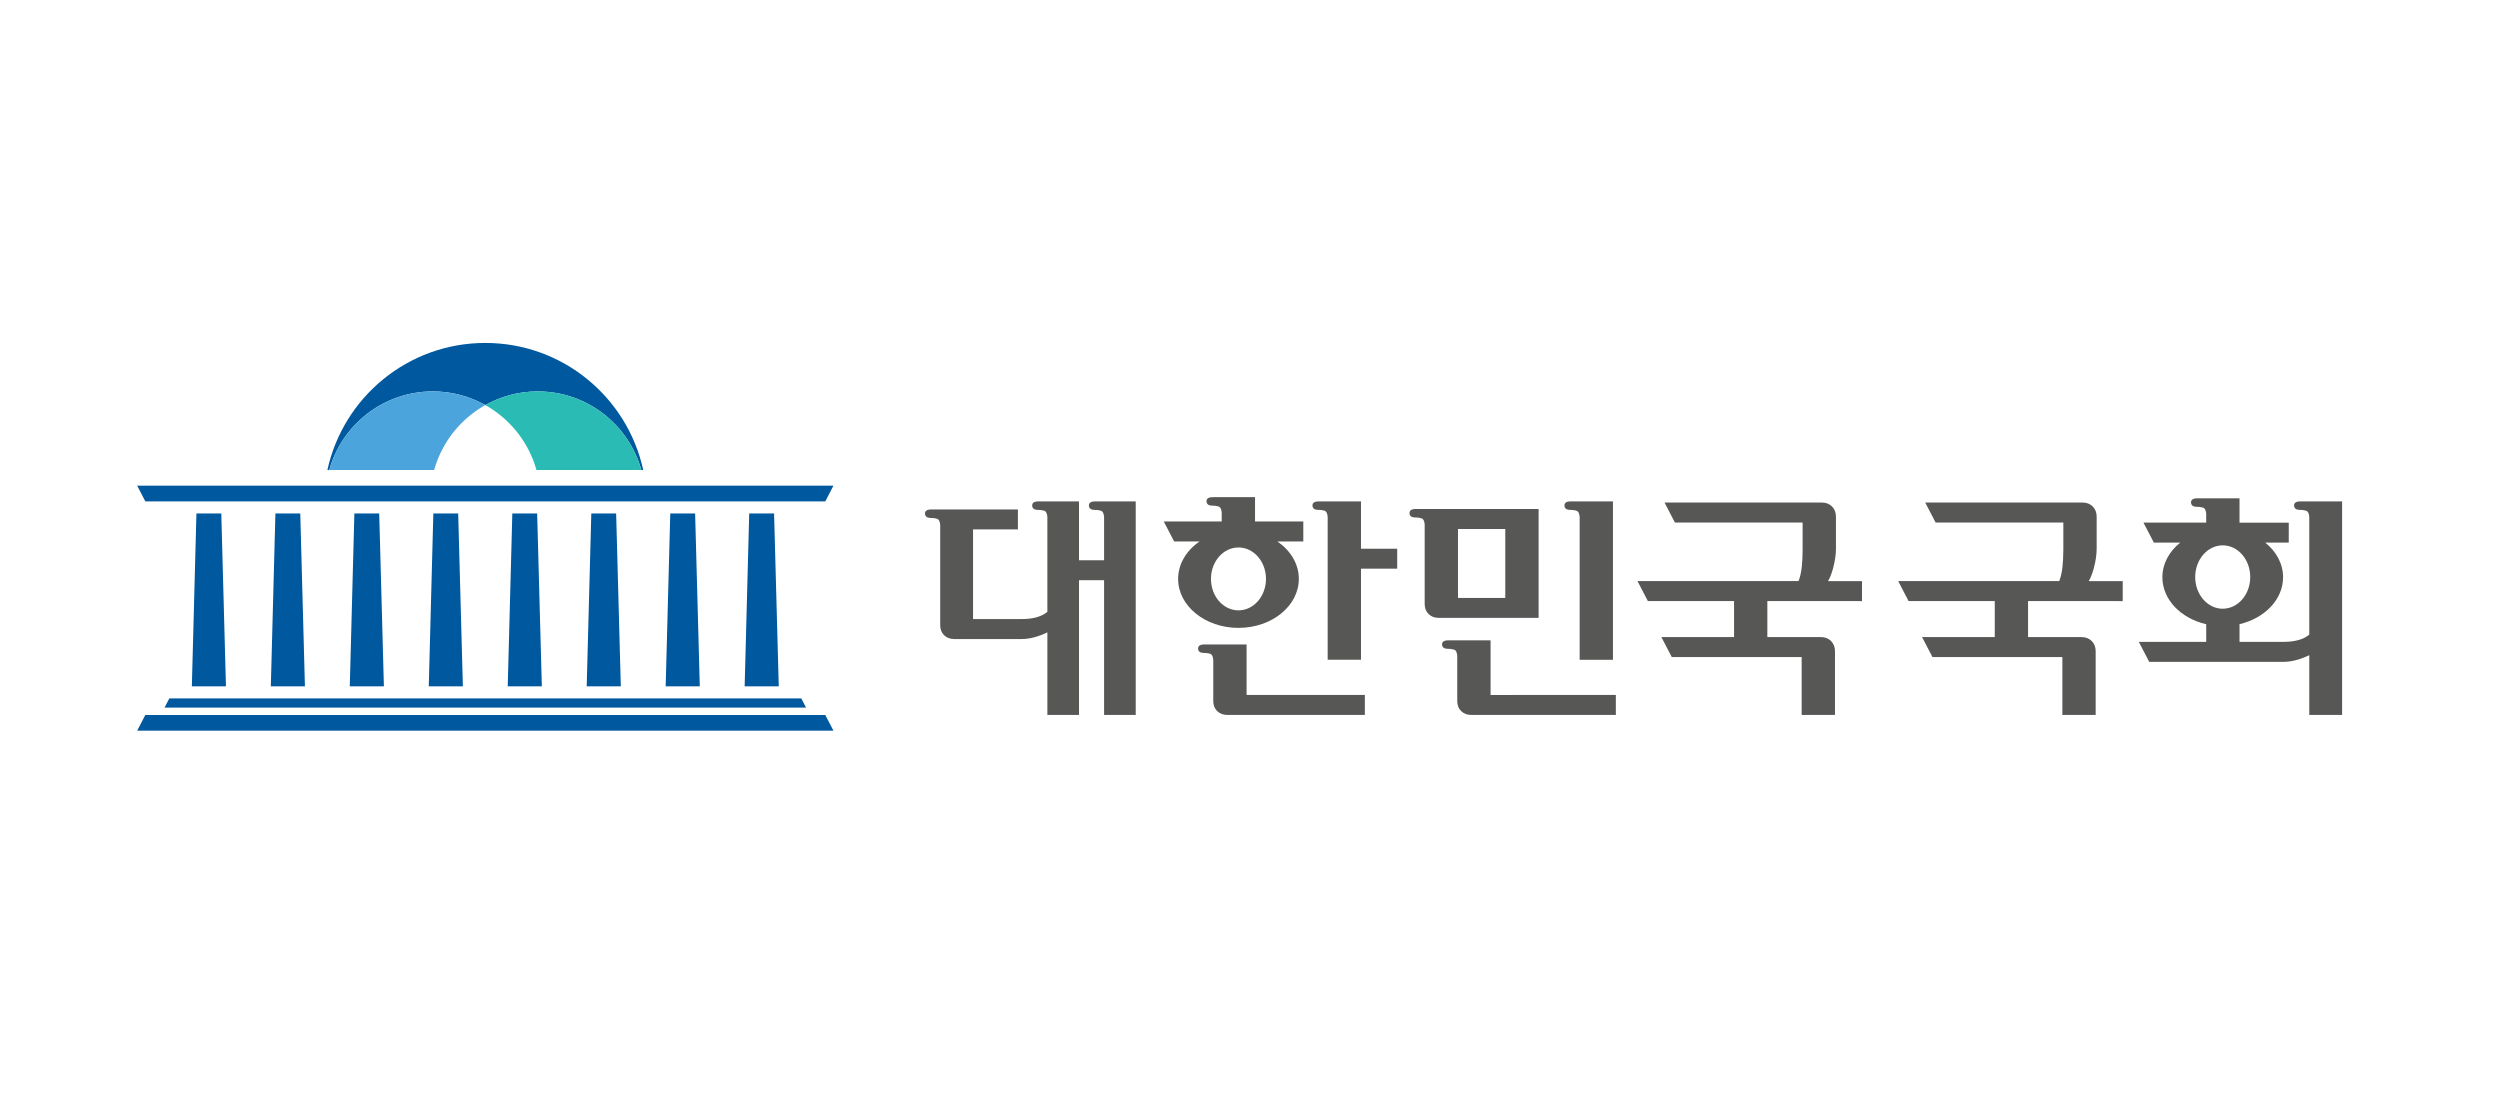 <?xml version="1.0" encoding="utf-8"?>
<!-- Generator: Adobe Illustrator 14.0.0, SVG Export Plug-In . SVG Version: 6.00 Build 43363)  -->
<!DOCTYPE svg PUBLIC "-//W3C//DTD SVG 1.1//EN" "http://www.w3.org/Graphics/SVG/1.1/DTD/svg11.dtd">
<svg version="1.1" id="Layer_1" xmlns="http://www.w3.org/2000/svg" xmlns:xlink="http://www.w3.org/1999/xlink" x="0px" y="0px"
	 width="250px" height="110px" viewBox="0 0 250 110" enable-background="new 0 0 250 110" xml:space="preserve">
<rect fill="#FFFFFF" width="250" height="110"/>
<g>
	<g>
		<g>
			<g>
				<path fill="#575756" d="M186.2,60.11v-1.998c0,0-3.083,0-3.397,0c0.192-0.317,0.368-0.764,0.522-1.351
					c0.179-0.68,0.27-1.322,0.27-1.91v-3.187c0-0.414-0.135-0.752-0.396-1.017c-0.265-0.262-0.602-0.393-1.015-0.393h-15.732
					l1.038,1.997c2.307,0,12.603,0,12.772,0c0,0.182,0,2.69,0,2.69c0,0.589-0.027,1.175-0.083,1.736
					c-0.053,0.535-0.165,1.012-0.325,1.433c-0.126,0-13.175,0-16.105,0l1.038,1.998c1.816,0,8.455,0,8.619,0
					c0,0.179,0,3.421,0,3.602c-0.157,0-5.479,0-7.268,0l1.039,1.996c2.33,0,12.82,0,12.989,0c0,0.188,0,5.787,0,5.787h3.332v-6.377
					c0-0.414-0.136-0.749-0.396-1.014c-0.265-0.262-0.602-0.393-1.017-0.393c-1.94,0-5.216,0-5.35,0c0-0.181,0-3.423,0-3.602
					C176.927,60.11,186.2,60.11,186.2,60.11z"/>
			</g>
			<g>
				<g>
					<path fill="#575756" d="M212.272,60.11v-1.998c0,0-3.085,0-3.399,0c0.193-0.317,0.37-0.764,0.523-1.351
						c0.178-0.68,0.27-1.322,0.27-1.91v-3.187c0-0.414-0.134-0.752-0.396-1.017c-0.265-0.262-0.602-0.393-1.016-0.393h-15.732
						l1.037,1.997c2.308,0,12.605,0,12.775,0c0,0.182,0,2.69,0,2.69c0,0.589-0.03,1.175-0.084,1.736
						c-0.055,0.535-0.166,1.012-0.325,1.433c-0.126,0-13.176,0-16.105,0l1.036,1.998c1.817,0,8.456,0,8.62,0
						c0,0.179,0,3.421,0,3.602c-0.156,0-5.477,0-7.268,0l1.037,1.996c2.332,0,12.823,0,12.991,0c0,0.188,0,5.787,0,5.787h3.331
						v-6.377c0-0.414-0.133-0.749-0.395-1.014c-0.265-0.262-0.603-0.393-1.016-0.393c-1.941,0-5.218,0-5.35,0
						c0-0.181,0-3.423,0-3.602C202.998,60.11,212.272,60.11,212.272,60.11z"/>
				</g>
				<path fill="#575756" d="M228.875,52.264h-4.924c0-0.482,0-2.433,0-2.433h-4.16c-0.188,0-0.691-0.007-0.691,0.403
					c0,0.13,0.051,0.445,0.551,0.445c0.226,0,0.425,0.022,0.571,0.063c0.173,0.034,0.342,0.117,0.398,0.622c0,0.384,0,0.73,0,0.899
					h-6.273l1.039,1.998h2.636c-1.102,0.884-1.785,2.111-1.785,3.464c0,2.234,1.854,4.117,4.384,4.697c0,0.144,0,1.6,0,1.767
					c-0.146,0-4.702,0-6.738,0l1.037,1.997h13.415c0.797,0,1.661-0.223,2.592-0.668v5.977h3.283V50.14h-4.112
					c-0.188,0-0.693-0.007-0.693,0.402c0,0.133,0.052,0.444,0.552,0.444c0.225,0,0.423,0.022,0.57,0.063
					c0.175,0.035,0.344,0.116,0.4,0.624v11.79c-0.58,0.484-1.439,0.724-2.585,0.724l-4.39,0.002c0-0.169,0-1.648,0-1.771h-0.007
					c2.519-0.587,4.363-2.464,4.363-4.692c0-1.353-0.683-2.58-1.785-3.464h2.353V52.264z M219.52,57.704
					c0-1.751,1.232-3.169,2.752-3.169c1.521,0,2.752,1.418,2.752,3.169c0,1.75-1.231,3.168-2.752,3.168
					C220.752,60.872,219.52,59.454,219.52,57.704z"/>
			</g>
			<path fill="#575756" d="M142.467,60.408c0,0.407,0.131,0.742,0.395,0.999c0.263,0.256,0.6,0.381,1.012,0.381h9.987v-10.89
				h-12.222c-0.189,0-0.693-0.006-0.693,0.402c0,0.133,0.05,0.446,0.551,0.446c0.227,0,0.425,0.022,0.573,0.063
				c0.172,0.036,0.342,0.118,0.397,0.624l0,0V60.408z M150.528,59.793c-0.183,0-4.547,0-4.729,0c0-0.189,0-6.71,0-6.896
				c0.182,0,4.546,0,4.729,0C150.528,53.083,150.528,59.604,150.528,59.793z"/>
			<g>
				<path fill="#575756" d="M149.058,69.497c0-0.187,0-5.464,0-5.464h-4.161c-0.188,0-0.694-0.008-0.694,0.401
					c0,0.131,0.053,0.444,0.553,0.444c0.226,0,0.424,0.023,0.572,0.063c0.171,0.034,0.342,0.118,0.397,0.625v4.545
					c0,0.41,0.133,0.745,0.394,1.002c0.263,0.253,0.602,0.381,1.014,0.381h14.452v-1.998
					C161.584,69.497,149.248,69.497,149.058,69.497z"/>
			</g>
			<path fill="#575756" d="M157.136,50.14c-0.188,0-0.693-0.007-0.693,0.403c0,0.132,0.052,0.444,0.553,0.444
				c0.224,0,0.425,0.023,0.571,0.063c0.172,0.036,0.341,0.118,0.399,0.624v14.303h3.33V50.14H157.136z"/>
			<g>
				<path fill="#575756" d="M120.499,64.445c-0.188,0-0.693-0.006-0.693,0.403c0,0.133,0.05,0.443,0.551,0.443
					c0.225,0,0.424,0.024,0.572,0.063c0.172,0.035,0.342,0.118,0.398,0.625v4.132c0,0.409,0.131,0.743,0.393,1.001
					c0.264,0.254,0.602,0.382,1.014,0.382h13.751v-1.999c0,0-11.635,0-11.827,0c0-0.187,0-5.051,0-5.051H120.499z"/>
				<path fill="#575756" d="M131.94,50.14c-0.189,0-0.695-0.007-0.695,0.402c0,0.133,0.052,0.444,0.554,0.444
					c0.224,0,0.423,0.022,0.57,0.063c0.172,0.035,0.342,0.116,0.398,0.624v14.301h3.332c0,0,0-8.914,0-9.104
					c0.184,0,3.621,0,3.621,0v-1.999c0,0-3.438,0-3.621,0c0-0.186,0-4.732,0-4.732H131.94z"/>
				<path fill="#575756" d="M121.343,49.716c-0.188,0-0.693-0.008-0.693,0.401c0,0.133,0.051,0.445,0.551,0.445
					c0.225,0,0.424,0.022,0.572,0.063c0.172,0.036,0.343,0.118,0.399,0.625c0,0.384,0,0.729,0,0.897h-5.795l1.037,2h2.542
					c-1.311,0.898-2.144,2.242-2.144,3.743c0,2.704,2.701,4.899,6.036,4.899c3.333,0,6.035-2.195,6.035-4.899
					c0-1.501-0.833-2.845-2.145-3.743h2.593V54.05v-1.806v-0.097h-4.828c0-0.482,0-2.432,0-2.432H121.343z M121.096,57.891
					c0-1.737,1.23-3.144,2.751-3.144c1.52,0,2.751,1.406,2.751,3.144c0,1.736-1.232,3.145-2.751,3.145
					C122.327,61.035,121.096,59.627,121.096,57.891z"/>
			</g>
			<g>
				<path fill="#575756" d="M109.581,50.14c-0.189,0-0.693-0.007-0.693,0.403c0,0.132,0.049,0.444,0.551,0.444
					c0.225,0,0.424,0.023,0.571,0.063c0.172,0.036,0.341,0.118,0.398,0.624c0,1.7,0,4.226,0,4.351c-0.173,0-2.334,0-2.508,0
					c0-0.188,0-5.885,0-5.885h-3.991c-0.189,0-0.694-0.007-0.694,0.403c0,0.132,0.051,0.444,0.553,0.444
					c0.224,0,0.423,0.023,0.572,0.063c0.171,0.036,0.341,0.118,0.396,0.624v9.512c-0.578,0.481-1.437,0.721-2.579,0.721h-4.854
					v-8.964c0.188,0,4.487,0,4.487,0v-1.998h-8.598c-0.189,0-0.694-0.008-0.694,0.403c0,0.132,0.051,0.444,0.552,0.444
					c0.224,0,0.424,0.023,0.571,0.063c0.172,0.034,0.341,0.117,0.399,0.623v10.045c0,0.409,0.13,0.744,0.393,1
					c0.262,0.255,0.6,0.381,1.014,0.381h6.724c0.794,0,1.658-0.221,2.586-0.667v8.258h3.164c0,0,0-13.282,0-13.474
					c0.174,0,2.335,0,2.508,0c0,0.191,0,13.474,0,13.474h3.163V50.14H109.581z"/>
			</g>
		</g>
	</g>
	<g>
		<g>
			<path fill="#00589F" d="M43.284,39.141c1.906,0,3.694,0.497,5.247,1.365c1.551-0.868,3.339-1.365,5.245-1.365
				c4.935,0,9.092,3.327,10.359,7.859h0.187c-1.585-7.265-8.051-12.706-15.793-12.706c-7.738,0-14.203,5.441-15.789,12.706h0.187
				C34.192,42.468,38.349,39.141,43.284,39.141z"/>
			<path fill="#4BA5DC" d="M48.531,40.506c-1.553-0.868-3.34-1.365-5.247-1.365c-4.936,0-9.092,3.327-10.358,7.859h10.489
				C44.193,44.217,46.06,41.89,48.531,40.506z"/>
			<path fill="#2BBBB5" d="M53.775,39.141c-1.906,0-3.694,0.497-5.245,1.365c2.47,1.384,4.338,3.711,5.116,6.494h10.488
				C62.867,42.468,58.71,39.141,53.775,39.141z"/>
		</g>
		<polygon fill="#00589F" points="83.342,73.066 82.529,71.497 14.533,71.497 13.718,73.066 		"/>
		<g>
			<polygon fill="#00589F" points="22.129,51.347 22.595,68.632 19.185,68.632 19.643,51.347 			"/>
			<polygon fill="#00589F" points="30.027,51.347 30.492,68.632 27.083,68.632 27.541,51.347 			"/>
			<polygon fill="#00589F" points="37.921,51.347 38.389,68.632 34.978,68.632 35.437,51.347 			"/>
			<polygon fill="#00589F" points="45.819,51.347 46.287,68.632 42.876,68.632 43.334,51.347 			"/>
			<polygon fill="#00589F" points="53.715,51.347 54.184,68.632 50.773,68.632 51.232,51.347 			"/>
			<polygon fill="#00589F" points="61.614,51.347 62.081,68.632 58.67,68.632 59.13,51.347 			"/>
			<polygon fill="#00589F" points="69.512,51.347 69.979,68.632 66.568,68.632 67.026,51.347 			"/>
			<polygon fill="#00589F" points="77.408,51.347 77.876,68.632 74.465,68.632 74.922,51.347 			"/>
		</g>
		<polygon fill="#00589F" points="13.718,48.57 14.533,50.139 82.529,50.139 83.342,48.57 		"/>
		<polygon fill="#00589F" points="16.933,69.838 16.456,70.757 80.605,70.757 80.127,69.838 		"/>
	</g>
</g>
</svg>
